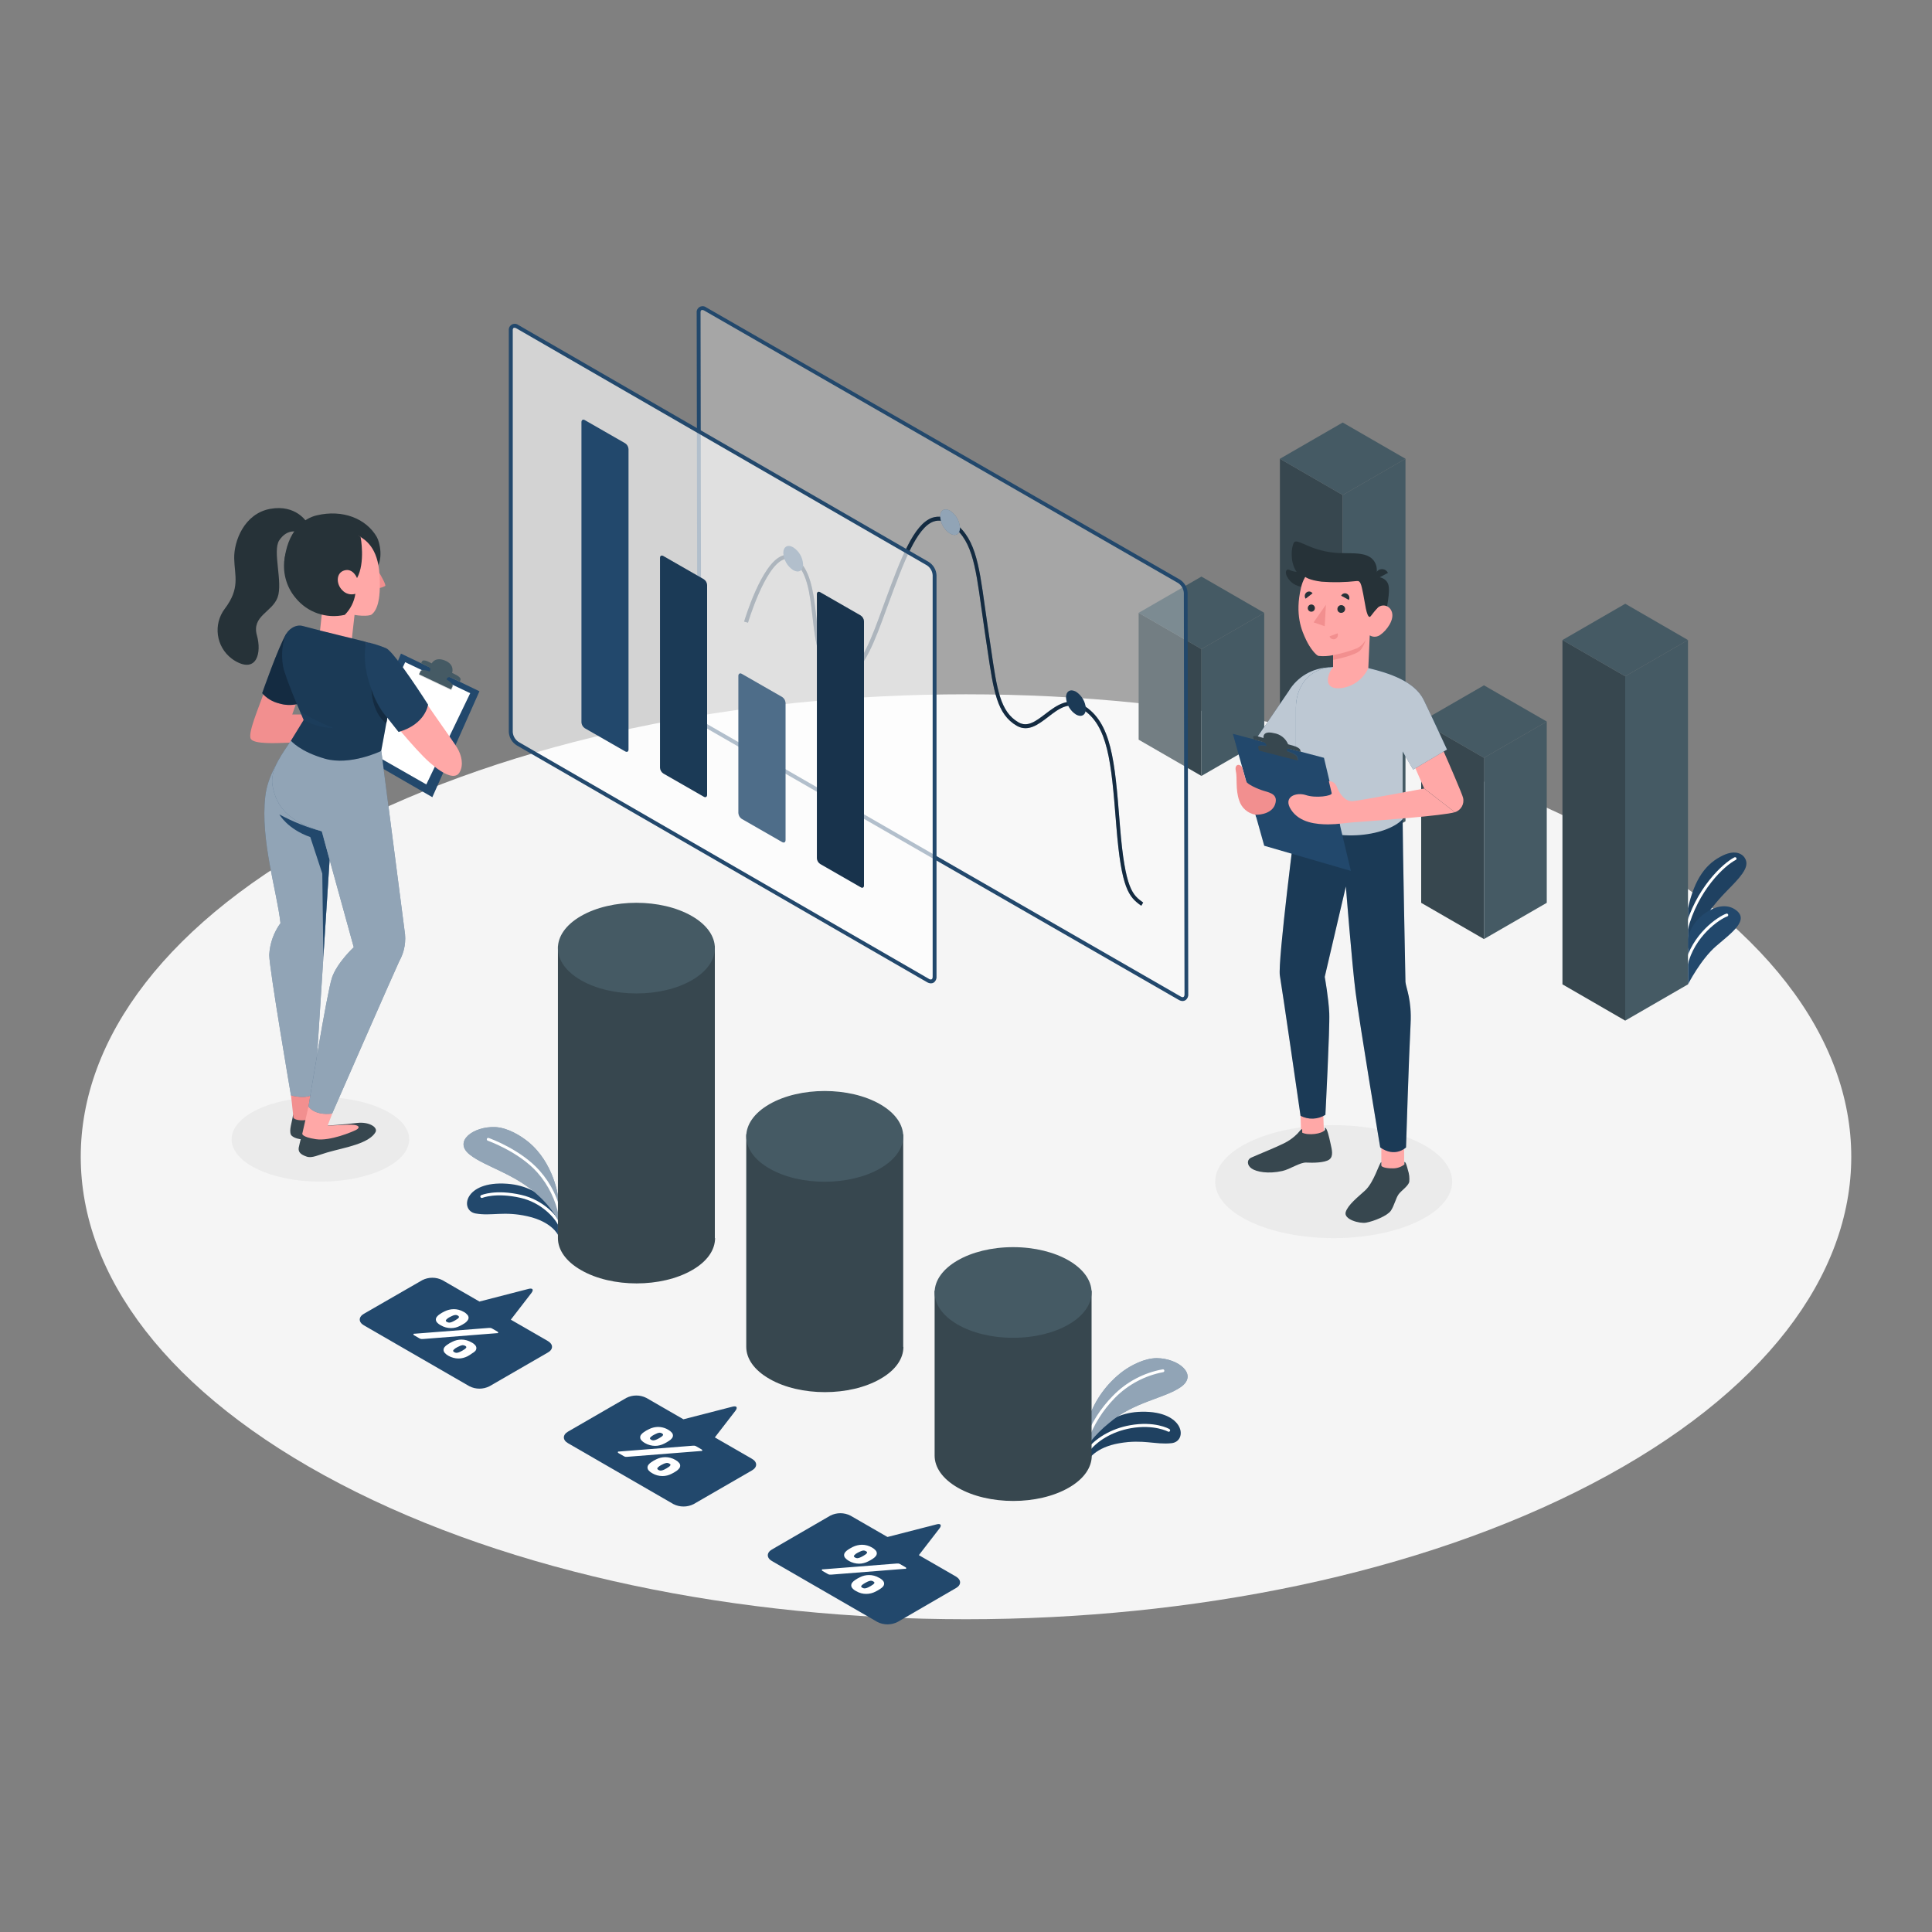 <?xml version="1.0" encoding="UTF-8"?> <svg xmlns="http://www.w3.org/2000/svg" xmlns:xlink="http://www.w3.org/1999/xlink" viewBox="0 0 500 500" overflow="hidden"><rect x="0" y="0" width="500" height="500" fill="#808080" stroke="none"/> <g id="freepik--Floor--inject-10"> <path d="M88 384C177.46 430.74 322.52 430.74 412 384 501.48 337.26 501.47 261.48 412 214.74 322.53 168 177.48 168 88 214.74-1.48 261.48-1.46 337.3 88 384Z" fill="#F5F5F5"></path> </g> <g id="freepik--Shadows--inject-10"> <ellipse cx="82.92" cy="294.86" rx="22.98" ry="10.95" fill="#EBEBEB"></ellipse> <ellipse cx="345.16" cy="305.81" rx="30.67" ry="14.62" fill="#EBEBEB"></ellipse> </g> <g id="freepik--Plants--inject-10"> <path d="M436.85 245.66C436.85 245.66 439.22 238.34 446.93 230.54 450.33 227.1 452.55 224.7 451.84 222.65 451.2 220.84 449.04 219.9 445.95 221.36 441.56 223.44 438.6 227.3 436.85 235.05Z" fill="#22486C"></path> <path d="M436.85 245.66C436.85 245.66 439.22 238.34 446.93 230.54 450.33 227.1 452.55 224.7 451.84 222.65 451.2 220.84 449.04 219.9 445.95 221.36 441.56 223.44 438.6 227.3 436.85 235.05Z" opacity="0.1"></path> <path d="M436.36 241.06 436.27 241.06C436.069 241.006 435.949 240.801 436 240.6 438.75 229.98 445.86 223.4 448.87 221.88 449.058 221.792 449.282 221.867 449.38 222.05 449.467 222.235 449.392 222.456 449.21 222.55 446.3 224.02 439.41 230.42 436.73 240.79 436.681 240.953 436.53 241.063 436.36 241.06Z" fill="#FFFFFF"></path> <path d="M436.85 254.75C436.85 254.75 440.14 248.3 444.11 244.87 448.08 241.44 453.18 237.94 448.86 235.26 444.54 232.58 437.43 237.84 436.86 243.03Z" fill="#22486C"></path> <path d="M436.36 250.16 436.28 250.16C436.08 250.111 435.956 249.911 436 249.71 437.87 241.71 444.58 237.19 446.81 236.44 447.016 236.397 447.217 236.529 447.259 236.735 447.296 236.911 447.204 237.088 447.04 237.16 445.04 237.84 438.5 242.29 436.73 249.88 436.685 250.047 436.533 250.162 436.36 250.16Z" fill="#FFFFFF"></path> <path d="M144.39 319.58C144.39 319.58 142.87 316.2 136.52 314.77 130.34 313.38 127.27 314.77 123.1 314.05 118.93 313.33 120.02 305.54 131.24 306.35 141.51 307.09 144.39 315.17 144.39 315.17Z" fill="#22486C"></path> <path d="M145 317.72C144.851 317.716 144.719 317.627 144.66 317.49 143.66 315.1 139.96 311.2 134.75 310.01 128.28 308.54 124.84 310.01 124.81 310.01 124.611 310.077 124.396 309.97 124.328 309.771 124.27 309.599 124.342 309.41 124.5 309.32 124.65 309.26 128.21 307.71 134.91 309.24 140.7 310.56 144.39 314.8 145.35 317.17 145.431 317.357 145.345 317.575 145.158 317.657 145.155 317.658 145.153 317.659 145.15 317.66Z" fill="#FFFFFF"></path> <path d="M144.39 315.73C143.124 313.463 141.504 311.414 139.59 309.66 133.59 303.84 125.59 302.01 121.59 298.83 117.19 295.4 122.52 291.44 128.18 291.69 131.42 291.84 134.84 293.98 136.72 295.52 143.34 300.93 144.43 309.66 144.43 309.66Z" fill="#22486C"></path> <path d="M144.39 315.73C143.124 313.463 141.504 311.414 139.59 309.66 133.59 303.84 125.59 302.01 121.59 298.83 117.19 295.4 122.52 291.44 128.18 291.69 131.42 291.84 134.84 293.98 136.72 295.52 143.34 300.93 144.43 309.66 144.43 309.66Z" fill="#FFFFFF" opacity="0.5"></path> <path d="M145 315.14C144.815 315.137 144.659 315.002 144.63 314.82 143.842 310.616 141.935 306.702 139.11 303.49 134.39 298.12 126.32 295.24 126.23 295.21 126.041 295.139 125.939 294.933 126 294.74 126.065 294.546 126.274 294.441 126.468 294.506 126.472 294.507 126.476 294.509 126.48 294.51 126.82 294.62 134.82 297.51 139.67 302.99 142.611 306.304 144.586 310.361 145.38 314.72 145.409 314.922 145.268 315.11 145.065 315.138 145.06 315.139 145.055 315.139 145.05 315.14Z" fill="#FFFFFF"></path> <path d="M281.63 377.88C281.63 377.88 283.33 374.58 289.75 373.49 295.99 372.43 298.98 373.94 303.19 373.49 307.4 373.04 306.72 365.15 295.47 365.36 285.18 365.55 281.87 373.46 281.87 373.46Z" fill="#22486C"></path> <path d="M281.63 377.88C281.63 377.88 283.33 374.58 289.75 373.49 295.99 372.43 298.98 373.94 303.19 373.49 307.4 373.04 306.72 365.15 295.47 365.36 285.18 365.55 281.87 373.46 281.87 373.46Z" opacity="0.1"></path> <path d="M281.14 376.3C281.062 376.297 280.986 376.272 280.92 376.23 280.752 376.114 280.71 375.883 280.826 375.715 280.828 375.713 280.829 375.712 280.83 375.71 283.22 372.29 287.57 369.71 292.48 368.85 298.79 367.72 302.48 369.72 302.64 369.85 302.82 369.949 302.884 370.176 302.785 370.355 302.686 370.535 302.46 370.599 302.28 370.5 302.28 370.5 298.65 368.55 292.61 369.63 287.9 370.47 283.72 372.92 281.45 376.18 281.369 376.263 281.256 376.307 281.14 376.3Z" fill="#FFFFFF"></path> <path d="M282.08 373.25C283.532 371.423 285.182 369.763 287 368.3 293.33 362.82 301.34 361.93 305.58 358.97 310.16 355.78 305.05 351.54 299.38 351.49 296.14 351.49 292.61 353.42 290.64 354.86 286.442 358.005 283.303 362.355 281.64 367.33Z" fill="#22486C"></path> <path d="M282.08 373.25C283.532 371.423 285.182 369.763 287 368.3 293.33 362.82 301.34 361.93 305.58 358.97 310.16 355.78 305.05 351.54 299.38 351.49 296.14 351.49 292.61 353.42 290.64 354.86 286.442 358.005 283.303 362.355 281.64 367.33Z" fill="#FFFFFF" opacity="0.5"></path> <path d="M281.14 373.17 281 373.17C280.81 373.099 280.706 372.895 280.76 372.7 282.323 368.408 284.792 364.502 288 361.25 291.48 357.662 295.999 355.258 300.92 354.38 301.117 354.351 301.299 354.488 301.328 354.684 301.329 354.69 301.329 354.695 301.33 354.7 301.359 354.902 301.218 355.09 301.015 355.118 301.01 355.119 301.005 355.12 301 355.12 296.262 356.019 291.912 358.343 288.53 361.78 285.423 364.943 283.036 368.74 281.53 372.91 281.475 373.076 281.314 373.183 281.14 373.17Z" fill="#FFFFFF"></path> </g> <g id="freepik--bar-charts--inject-10"> <path d="M185 320.42 185 320.42 185 244.87 144.39 244.87 144.39 320.43 144.39 320.43C144.39 323.43 146.39 326.43 150.39 328.71 158.32 333.29 171.18 333.29 179.11 328.71 183.11 326.42 185.05 323.43 185.06 320.43L185.06 320.43Z" fill="#37474F"></path> <path d="M185 320.42 185 320.42 185 244.87 144.39 244.87 144.39 320.43 144.39 320.43C144.39 323.43 146.39 326.43 150.39 328.71 158.32 333.29 171.18 333.29 179.11 328.71 183.11 326.42 185.05 323.43 185.06 320.43L185.06 320.43Z" fill="#E0E0E0" opacity="0"></path> <path d="M150.34 253.67C142.4 249.09 142.4 241.67 150.34 237.08 158.28 232.49 171.13 232.5 179.06 237.08 186.99 241.66 186.99 249.08 179.06 253.67 171.13 258.26 158.27 258.24 150.34 253.67Z" fill="#455A64"></path> <path d="M233.75 348.57 233.75 348.57 233.75 293.57 193.13 293.57 193.13 348.57 193.13 348.57C193.13 351.57 195.13 354.57 199.13 356.85 207.06 361.43 219.92 361.43 227.85 356.85 231.85 354.57 233.8 351.57 233.8 348.57Z" fill="#37474F"></path> <path d="M233.75 348.57 233.75 348.57 233.75 293.57 193.13 293.57 193.13 348.57 193.13 348.57C193.13 351.57 195.13 354.57 199.13 356.85 207.06 361.43 219.92 361.43 227.85 356.85 231.85 354.57 233.8 351.57 233.8 348.57Z" fill="#E0E0E0" opacity="0"></path> <path d="M199.08 302.38C191.15 297.8 191.15 290.38 199.08 285.79 207.01 281.2 219.87 281.21 227.8 285.79 235.73 290.37 235.74 297.79 227.8 302.38 219.86 306.97 207 307 199.08 302.38Z" fill="#455A64"></path> <path d="M282.5 376.71 282.5 376.71 282.5 334 241.88 334 241.88 376.72 241.88 376.72C241.88 379.72 243.88 382.72 247.88 385.01 255.81 389.59 268.67 389.59 276.6 385.01 280.6 382.72 282.54 379.72 282.55 376.72Z" fill="#37474F"></path> <path d="M282.5 376.71 282.5 376.71 282.5 334 241.88 334 241.88 376.72 241.88 376.72C241.88 379.72 243.88 382.72 247.88 385.01 255.81 389.59 268.67 389.59 276.6 385.01 280.6 382.72 282.54 379.72 282.55 376.72Z" fill="#E0E0E0" opacity="0"></path> <ellipse cx="262.19" cy="334.49" rx="20.31" ry="11.73" fill="#455A64"></ellipse> <path d="M141.79 347.06 132.2 341.53 137.51 334.65C138.19 333.77 137.87 333.29 136.8 333.56L124.08 336.84 114.49 331.3C112.856 330.47 110.924 330.47 109.29 331.3L94.18 340C92.74 340.83 92.74 342.17 94.18 343L121.48 358.76C123.114 359.59 125.046 359.59 126.68 358.76L141.79 350.03C143.22 349.23 143.22 347.89 141.79 347.06Z" fill="#22486C"></path> <path d="M126.45 343.67C126.606 343.655 126.764 343.655 126.92 343.67 127.075 343.69 127.225 343.741 127.36 343.82L128.73 344.61C128.822 344.655 128.894 344.734 128.93 344.83 128.93 344.91 128.93 344.98 128.79 345.03 128.757 345.039 128.723 345.039 128.69 345.03 128.641 345.042 128.589 345.042 128.54 345.03L109.54 346.53 109 346.53C108.844 346.507 108.695 346.452 108.56 346.37L107.19 345.58C107.098 345.535 107.026 345.456 106.99 345.36 106.99 345.28 106.99 345.21 107.13 345.16 107.163 345.151 107.197 345.151 107.23 345.16L107.38 345.16ZM120.33 342.4C119.924 342.672 119.499 342.915 119.06 343.13 118.705 343.31 118.333 343.454 117.95 343.56 117.548 343.662 117.135 343.712 116.72 343.71 115.794 343.712 114.885 343.463 114.09 342.99 113.71 342.804 113.371 342.546 113.09 342.23 112.908 342.022 112.805 341.756 112.8 341.48 112.804 341.219 112.899 340.968 113.07 340.77 113.269 340.512 113.513 340.292 113.79 340.12 113.98 339.983 114.177 339.856 114.38 339.74 114.57 339.63 114.8 339.51 115.05 339.39 115.41 339.209 115.789 339.068 116.18 338.97 117.011 338.763 117.879 338.763 118.71 338.97 119.172 339.095 119.616 339.28 120.03 339.52 120.391 339.708 120.71 339.967 120.97 340.28 121.154 340.487 121.261 340.753 121.27 341.03 121.257 341.289 121.163 341.538 121 341.74 120.817 341.997 120.59 342.221 120.33 342.4ZM122.22 350.22C121.833 350.509 121.425 350.77 121 351 120.643 351.18 120.267 351.32 119.88 351.42 119.479 351.53 119.065 351.584 118.65 351.58 118.207 351.578 117.767 351.518 117.34 351.4 116.877 351.283 116.433 351.101 116.02 350.86 115.663 350.666 115.345 350.408 115.08 350.1 114.896 349.89 114.793 349.62 114.79 349.34 114.798 349.081 114.889 348.832 115.05 348.63 115.254 348.375 115.501 348.159 115.78 347.99 115.966 347.847 116.163 347.72 116.37 347.61 116.586 347.479 116.809 347.362 117.04 347.26 117.397 347.079 117.772 346.938 118.16 346.84 118.563 346.741 118.975 346.688 119.39 346.68 120.312 346.68 121.217 346.928 122.01 347.4 122.391 347.583 122.732 347.841 123.01 348.16 123.375 348.578 123.375 349.202 123.01 349.62 122.783 349.863 122.515 350.066 122.22 350.22ZM115.85 341.22C115.651 341.332 115.488 341.499 115.38 341.7 115.38 341.84 115.38 341.98 115.67 342.12 115.886 342.251 116.138 342.311 116.39 342.29 116.68 342.244 116.961 342.149 117.22 342.01 117.599 341.828 117.963 341.618 118.31 341.38 118.514 341.27 118.68 341.104 118.79 340.9 118.79 340.76 118.74 340.62 118.5 340.48 118.281 340.348 118.024 340.291 117.77 340.32 117.483 340.361 117.205 340.452 116.95 340.59 116.568 340.757 116.2 340.954 115.85 341.18ZM117.75 349.04C117.546 349.15 117.38 349.316 117.27 349.52 117.27 349.65 117.27 349.79 117.56 349.93 117.776 350.07 118.034 350.13 118.29 350.1 118.576 350.055 118.853 349.964 119.11 349.83 119.493 349.651 119.861 349.44 120.21 349.2 120.411 349.091 120.575 348.924 120.68 348.72 120.68 348.58 120.68 348.44 120.39 348.3 120.174 348.169 119.922 348.109 119.67 348.13 119.382 348.175 119.105 348.269 118.85 348.41 118.468 348.577 118.1 348.774 117.75 349Z" fill="#FFFFFF"></path> <path d="M194.61 377.54 185 372 190.31 365.13C190.98 364.25 190.66 363.76 189.59 364.04L176.87 367.31 167.28 361.78C165.65 360.95 163.72 360.95 162.09 361.78L147 370.5C145.57 371.33 145.57 372.68 147 373.5L174.3 389.27C175.936 390.091 177.864 390.091 179.5 389.27L194.61 380.54C196.05 379.71 196.05 378.37 194.61 377.54Z" fill="#22486C"></path> <path d="M179.27 374.15 179.75 374.15C179.906 374.175 180.055 374.229 180.19 374.31L181.55 375.1C181.67 375.17 181.74 375.24 181.75 375.32 181.76 375.4 181.75 375.46 181.62 375.52 181.587 375.527 181.553 375.527 181.52 375.52L181.37 375.52 162.37 377.02C162.21 377.035 162.05 377.035 161.89 377.02 161.734 376.998 161.584 376.943 161.45 376.86L160.09 376.08C159.97 376.01 159.9 375.93 159.89 375.86 159.883 375.769 159.936 375.684 160.02 375.65L160.12 375.65 160.27 375.65ZM173.15 372.88C172.748 373.154 172.327 373.398 171.89 373.61 171.533 373.79 171.157 373.93 170.77 374.03 170.369 374.14 169.955 374.194 169.54 374.19 169.097 374.188 168.657 374.128 168.23 374.01 167.767 373.893 167.323 373.711 166.91 373.47 166.55 373.276 166.229 373.018 165.96 372.71 165.585 372.292 165.585 371.658 165.96 371.24 166.162 370.988 166.406 370.771 166.68 370.6 166.869 370.462 167.066 370.335 167.27 370.22 167.49 370.091 167.717 369.974 167.95 369.87 168.307 369.689 168.682 369.548 169.07 369.45 170.377 369.117 171.762 369.319 172.92 370.01 173.282 370.201 173.604 370.459 173.87 370.77 174.054 370.977 174.157 371.243 174.16 371.52 174.152 371.78 174.057 372.03 173.89 372.23 173.685 372.49 173.434 372.71 173.15 372.88ZM175.05 380.7C174.644 380.972 174.22 381.216 173.78 381.43 173.427 381.611 173.055 381.752 172.67 381.85 172.268 381.952 171.855 382.002 171.44 382 170.514 382.002 169.605 381.753 168.81 381.28 168.449 381.092 168.127 380.837 167.86 380.53 167.676 380.32 167.573 380.05 167.57 379.77 167.581 379.51 167.676 379.262 167.84 379.06 168.042 378.804 168.285 378.585 168.56 378.41 168.76 378.27 168.96 378.15 169.15 378.03 169.34 377.91 169.57 377.8 169.82 377.68 170.18 377.499 170.559 377.358 170.95 377.26 171.354 377.168 171.766 377.118 172.18 377.11 172.619 377.109 173.056 377.166 173.48 377.28 173.944 377.399 174.389 377.584 174.8 377.83 175.162 378.021 175.484 378.279 175.75 378.59 176.124 379.005 176.124 379.635 175.75 380.05 175.554 380.304 175.318 380.524 175.05 380.7ZM168.68 371.7C168.476 371.81 168.31 371.976 168.2 372.18 168.2 372.31 168.25 372.45 168.49 372.59 168.706 372.73 168.964 372.79 169.22 372.76 169.506 372.713 169.782 372.622 170.04 372.49 170.426 372.311 170.794 372.097 171.14 371.85 171.34 371.743 171.504 371.58 171.61 371.38 171.61 371.24 171.56 371.1 171.32 370.96 171.106 370.824 170.852 370.764 170.6 370.79 170.309 370.834 170.028 370.929 169.77 371.07 169.391 371.237 169.027 371.434 168.68 371.66ZM170.57 379.52C170.374 379.632 170.212 379.794 170.1 379.99 170.1 380.13 170.15 380.27 170.39 380.41 170.604 380.546 170.858 380.606 171.11 380.58 171.399 380.535 171.68 380.444 171.94 380.31 172.318 380.123 172.683 379.91 173.03 379.67 173.23 379.56 173.396 379.398 173.51 379.2 173.56 379.06 173.51 378.92 173.22 378.78 173.002 378.645 172.745 378.585 172.49 378.61 172.204 378.657 171.928 378.748 171.67 378.88 171.291 379.056 170.923 379.256 170.57 379.48Z" fill="#FFFFFF"></path> <path d="M247.39 408 237.8 402.47 243.12 395.58C243.79 394.71 243.47 394.22 242.4 394.5L229.68 397.77 220.09 392.24C218.456 391.41 216.524 391.41 214.89 392.24L199.78 401C198.35 401.83 198.35 403.18 199.78 404L227.08 419.77C228.716 420.591 230.644 420.591 232.28 419.77L247.39 411C248.83 410.2 248.83 408.86 247.39 408Z" fill="#22486C"></path> <path d="M232.05 404.64 232.52 404.64C232.676 404.663 232.826 404.718 232.96 404.8L234.33 405.59C234.45 405.66 234.52 405.73 234.53 405.81 234.54 405.89 234.53 405.95 234.4 406.01L234.3 406.01 234.15 406.01 215.15 407.51C214.994 407.525 214.836 407.525 214.68 407.51 214.523 407.49 214.373 407.435 214.24 407.35L212.88 406.57C212.76 406.5 212.69 406.42 212.68 406.35 212.673 406.259 212.726 406.174 212.81 406.14L212.91 406.14C212.959 406.129 213.011 406.129 213.06 406.14ZM225.93 403.37C225.526 403.646 225.102 403.89 224.66 404.1 224.307 404.281 223.935 404.422 223.55 404.52 223.149 404.63 222.735 404.684 222.32 404.68 221.874 404.678 221.43 404.617 221 404.5 220.54 404.383 220.099 404.201 219.69 403.96 219.33 403.766 219.009 403.508 218.74 403.2 218.556 402.99 218.453 402.72 218.45 402.44 218.461 402.18 218.556 401.932 218.72 401.73 218.924 401.477 219.167 401.258 219.44 401.08 219.64 400.94 219.84 400.82 220.03 400.71 220.22 400.6 220.45 400.48 220.7 400.35 221.436 399.99 222.241 399.795 223.06 399.78 223.982 399.783 224.886 400.032 225.68 400.5 226.042 400.691 226.364 400.949 226.63 401.26 226.811 401.469 226.913 401.734 226.92 402.01 226.907 402.269 226.813 402.518 226.65 402.72 226.451 402.978 226.207 403.198 225.93 403.37ZM227.82 411.19C227.416 411.46 226.995 411.704 226.56 411.92 226.206 412.1 225.834 412.24 225.45 412.34 224.613 412.553 223.737 412.553 222.9 412.34 222.44 412.219 221.999 412.034 221.59 411.79 221.209 411.607 220.868 411.349 220.59 411.03 220.405 410.824 220.301 410.557 220.3 410.28 220.306 410.021 220.397 409.771 220.56 409.57 220.768 409.317 221.014 409.097 221.29 408.92 221.48 408.783 221.677 408.656 221.88 408.54 222.07 408.43 222.3 408.31 222.55 408.19 223.28 407.814 224.089 407.619 224.91 407.62 225.349 407.619 225.786 407.676 226.21 407.79 226.67 407.911 227.111 408.096 227.52 408.34 227.901 408.523 228.242 408.781 228.52 409.1 228.705 409.306 228.809 409.573 228.81 409.85 228.804 410.109 228.713 410.359 228.55 410.56 228.345 410.811 228.098 411.024 227.82 411.19ZM221.45 402.19C221.251 402.302 221.088 402.469 220.98 402.67 220.98 402.8 221.03 402.94 221.27 403.08 221.485 403.214 221.738 403.274 221.99 403.25 222.279 403.205 222.56 403.114 222.82 402.98 223.204 402.799 223.572 402.585 223.92 402.34 224.12 402.233 224.284 402.07 224.39 401.87 224.44 401.73 224.39 401.59 224.1 401.45 223.882 401.315 223.625 401.255 223.37 401.28 223.083 401.326 222.806 401.421 222.55 401.56 222.169 401.729 221.801 401.926 221.45 402.15ZM223.35 410.01C223.152 410.123 222.987 410.285 222.87 410.48 222.87 410.62 222.87 410.76 223.17 410.9 223.384 411.036 223.638 411.096 223.89 411.07 224.176 411.025 224.453 410.934 224.71 410.8 225.092 410.613 225.459 410.4 225.81 410.16 226.01 410.05 226.176 409.888 226.29 409.69 226.343 409.55 226.243 409.41 225.99 409.27 225.776 409.134 225.522 409.074 225.27 409.1 224.984 409.145 224.707 409.236 224.45 409.37 224.069 409.553 223.701 409.764 223.35 410Z" fill="#FFFFFF"></path> <path d="M384.05 243.03 367.8 233.65 367.8 186.74 384.05 196.12 384.05 243.03Z" fill="#37474F"></path> <path d="M384.05 243.03 400.3 233.65 400.3 186.74 384.05 196.12 384.05 243.03Z" fill="#455A64"></path> <path d="M367.8 186.74 384.05 196.12 400.3 186.74 384.05 177.36 367.8 186.74Z" fill="#455A64"></path> <path d="M347.49 221.92 331.24 212.54 331.24 118.73 347.49 128.11 347.49 221.92Z" fill="#37474F"></path> <path d="M347.49 221.92 363.74 212.54 363.74 118.73 347.49 128.11 347.49 221.92Z" fill="#455A64"></path> <path d="M331.24 118.73 347.49 128.11 363.74 118.73 347.49 109.35 331.24 118.73Z" fill="#455A64"></path> <path d="M310.93 200.81 294.68 191.43 294.68 158.6 310.93 167.98 310.93 200.81Z" fill="#37474F"></path> <path d="M310.93 200.81 327.18 191.43 327.18 158.6 310.93 167.98 310.93 200.81Z" fill="#455A64"></path> <path d="M294.68 158.6 310.93 167.98 327.18 158.6 310.93 149.22 294.68 158.6Z" fill="#455A64"></path> <path d="M420.61 264.14 404.36 254.75 404.36 165.64 420.6 175.02 420.61 264.14Z" fill="#37474F"></path> <path d="M420.6 264.14 436.85 254.75 436.85 165.64 420.6 175.02 420.6 264.14Z" fill="#455A64"></path> <path d="M404.36 165.64 420.6 175.02 436.85 165.64 420.61 156.25 404.36 165.64Z" fill="#455A64"></path> </g> <g id="freepik--main-charts--inject-10"> <g opacity="0.3"> <path d="M307 257.33 306.83 153.45C306.759 152.231 306.113 151.117 305.09 150.45L182.53 80C181.53 79.45 180.8 79.9 180.8 81L181 184.84C181.066 186.061 181.713 187.176 182.74 187.84L305.31 258.34C306.24 258.89 307 258.44 307 257.33Z" fill="#FFFFFF"></path> </g> <path d="M306.06 259.07C305.707 259.056 305.363 258.953 305.06 258.77L182.49 188.27C181.303 187.523 180.556 186.242 180.49 184.84L180.3 81C180.184 80.152 180.777 79.37 181.625 79.254 182.035 79.197 182.451 79.308 182.78 79.56L305.35 150C306.535 150.75 307.281 152.029 307.35 153.43L307.52 257.31C307.569 257.927 307.283 258.523 306.77 258.87 306.555 258.999 306.31 259.068 306.06 259.07ZM181.76 80.22C181.694 80.203 181.626 80.203 181.56 80.22 181.362 80.391 181.264 80.651 181.3 80.91L181.47 184.79C181.528 185.856 182.098 186.829 183 187.4L305.57 257.9C305.87 258.07 306.13 258.12 306.29 258.02 306.45 257.92 306.55 257.68 306.55 257.33L306.38 153.45C306.315 152.412 305.767 151.464 304.9 150.89L182.28 80.39C182.124 80.29 181.945 80.231 181.76 80.22Z" fill="#22486C"></path> <path d="M295.36 234.41C292.11 232.1 290.21 230.01 288.92 213.95L288.81 212.58C287.6 197.49 286.81 187.53 279.93 183.42 276.63 181.42 273.99 183.42 271.2 185.59 268.67 187.52 266.07 189.5 263.14 187.83 257.99 184.83 257.14 178.89 255.54 168.05 255.34 166.71 255.14 165.3 254.91 163.82 254.56 161.51 254.26 159.36 253.98 157.34 252.4 145.96 251.44 139.08 245.62 135.57 244.458 134.746 242.975 134.52 241.62 134.96 237.21 136.5 233.76 145.83 230.11 155.72 229.83 156.45 229.56 157.22 229.27 157.99 226.62 165.28 223.62 173.55 219.47 175.08 218.281 175.515 216.959 175.383 215.88 174.72 211.75 172.38 211.01 165.98 210.3 159.78 209.59 153.58 208.9 147.35 205 145 204.328 144.566 203.485 144.495 202.75 144.81 197.91 146.69 193.62 161.01 193.58 161.15L192.58 160.87C192.76 160.26 197.05 145.94 202.34 143.87 203.365 143.445 204.533 143.546 205.47 144.14 209.78 146.72 210.53 153.29 211.26 159.64 211.99 165.99 212.65 171.74 216.35 173.83 217.168 174.35 218.182 174.457 219.09 174.12 222.8 172.75 225.85 164.37 228.3 157.63 228.59 156.85 228.86 156.09 229.14 155.35 233.04 144.8 236.41 135.69 241.26 133.99 242.889 133.462 244.672 133.724 246.08 134.7 252.3 138.46 253.29 145.51 254.91 157.19 255.19 159.19 255.49 161.35 255.84 163.65 256.07 165.14 256.27 166.55 256.47 167.88 258 178.42 258.85 184.22 263.58 186.94 265.93 188.29 268.06 186.66 270.53 184.78 273.33 182.64 276.53 180.23 280.38 182.54 287.69 186.92 288.51 197.09 289.74 212.48L289.85 213.85C291.17 230.23 293.15 231.63 295.85 233.58Z" fill="#22486C"></path> <g opacity="0.4"> <path d="M295.36 234.41C292.11 232.1 290.21 230.01 288.92 213.95L288.81 212.58C287.6 197.49 286.81 187.53 279.93 183.42 276.63 181.42 273.99 183.42 271.2 185.59 268.67 187.52 266.07 189.5 263.14 187.83 257.99 184.83 257.14 178.89 255.54 168.05 255.34 166.71 255.14 165.3 254.91 163.82 254.56 161.51 254.26 159.36 253.98 157.34 252.4 145.96 251.44 139.08 245.62 135.57 244.458 134.746 242.975 134.52 241.62 134.96 237.21 136.5 233.76 145.83 230.11 155.72 229.83 156.45 229.56 157.22 229.27 157.99 226.62 165.28 223.62 173.55 219.47 175.08 218.281 175.515 216.959 175.383 215.88 174.72 211.75 172.38 211.01 165.98 210.3 159.78 209.59 153.58 208.9 147.35 205 145 204.328 144.566 203.485 144.495 202.75 144.81 197.91 146.69 193.62 161.01 193.58 161.15L192.58 160.87C192.76 160.26 197.05 145.94 202.34 143.87 203.365 143.445 204.533 143.546 205.47 144.14 209.78 146.72 210.53 153.29 211.26 159.64 211.99 165.99 212.65 171.74 216.35 173.83 217.168 174.35 218.182 174.457 219.09 174.12 222.8 172.75 225.85 164.37 228.3 157.63 228.59 156.85 228.86 156.09 229.14 155.35 233.04 144.8 236.41 135.69 241.26 133.99 242.889 133.462 244.672 133.724 246.08 134.7 252.3 138.46 253.29 145.51 254.91 157.19 255.19 159.19 255.49 161.35 255.84 163.65 256.07 165.14 256.27 166.55 256.47 167.88 258 178.42 258.85 184.22 263.58 186.94 265.93 188.29 268.06 186.66 270.53 184.78 273.33 182.64 276.53 180.23 280.38 182.54 287.69 186.92 288.51 197.09 289.74 212.48L289.85 213.85C291.17 230.23 293.15 231.63 295.85 233.58Z"></path> </g> <path d="M278.45 179C279.958 179.988 280.911 181.63 281.02 183.43 281.02 185.06 279.87 185.72 278.46 184.91 276.945 183.929 275.99 182.282 275.89 180.48 275.89 178.89 277 178.23 278.45 179Z" fill="#22486C"></path> <g opacity="0.2"> <path d="M278.45 179C279.958 179.988 280.911 181.63 281.02 183.43 281.02 185.06 279.87 185.72 278.46 184.91 276.945 183.929 275.99 182.282 275.89 180.48 275.89 178.89 277 178.23 278.45 179Z"></path> </g> <path d="M245.88 132.19C247.39 133.175 248.341 134.82 248.44 136.62 248.44 138.25 247.3 138.91 245.89 138.1 244.374 137.12 243.418 135.473 243.32 133.67 243.32 132 244.46 131.38 245.88 132.19Z" fill="#22486C"></path> <g opacity="0.5"> <path d="M245.88 132.19C247.39 133.175 248.341 134.82 248.44 136.62 248.44 138.25 247.3 138.91 245.89 138.1 244.374 137.12 243.418 135.473 243.32 133.67 243.32 132 244.46 131.38 245.88 132.19Z" fill="#FFFFFF"></path> </g> <path d="M205.27 141.64C206.786 142.616 207.742 144.26 207.84 146.06 207.84 147.7 206.7 148.36 205.28 147.55 203.771 146.564 202.821 144.92 202.72 143.12 202.71 141.49 203.86 140.82 205.27 141.64Z" fill="#22486C"></path> <path d="M241.87 252.75 241.87 148.87C241.803 147.652 241.16 146.538 240.14 145.87L133.93 84.55C132.93 84 132.2 84.45 132.2 85.55L132.2 189.43C132.266 190.648 132.908 191.763 133.93 192.43L240.14 253.75C241.1 254.31 241.87 253.86 241.87 252.75Z" fill="#FFFFFF" opacity="0.65"></path> <path d="M240.92 254.49C240.567 254.476 240.223 254.373 239.92 254.19L133.68 192.87C132.496 192.115 131.751 190.833 131.68 189.43L131.68 85.55C131.57 84.701 132.168 83.924 133.017 83.813 133.424 83.76 133.835 83.871 134.16 84.12L240.37 145.44C241.554 146.191 242.299 147.47 242.37 148.87L242.37 252.75C242.419 253.367 242.132 253.963 241.62 254.31 241.406 254.43 241.165 254.492 240.92 254.49ZM133.16 84.82C133.094 84.803 133.026 84.803 132.96 84.82 132.762 84.991 132.664 85.251 132.7 85.51L132.7 189.43C132.764 190.471 133.311 191.422 134.18 192L240.39 253.32C240.597 253.482 240.872 253.527 241.12 253.44 241.28 253.35 241.37 253.1 241.37 252.75L241.37 148.87C241.308 147.831 240.759 146.882 239.89 146.31L133.68 85C133.527 84.893 133.347 84.83 133.16 84.82Z" fill="#22486C"></path> <path d="M223.6 229.14 223.6 160.78C223.565 160.17 223.242 159.613 222.73 159.28L212.28 153.28C211.8 153 211.41 153.22 211.41 153.78L211.41 222.1C211.44 222.711 211.764 223.27 212.28 223.6L222.73 229.6C223.21 229.92 223.6 229.69 223.6 229.14Z" fill="#22486C"></path> <g opacity="0.3"> <path d="M223.6 229.14 223.6 160.78C223.565 160.17 223.242 159.613 222.73 159.28L212.28 153.28C211.8 153 211.41 153.22 211.41 153.78L211.41 222.1C211.44 222.711 211.764 223.27 212.28 223.6L222.73 229.6C223.21 229.92 223.6 229.69 223.6 229.14Z"></path> </g> <path d="M203.29 217.41 203.29 181.89C203.255 181.28 202.932 180.723 202.42 180.39L191.96 174.39C191.49 174.12 191.1 174.39 191.1 174.89L191.1 210.42C191.136 211.027 191.454 211.582 191.96 211.92L202.42 217.92C202.9 218.19 203.29 218 203.29 217.41Z" fill="#22486C"></path> <g opacity="0.2"> <path d="M203.29 217.41 203.29 181.89C203.255 181.28 202.932 180.723 202.42 180.39L191.96 174.39C191.49 174.12 191.1 174.39 191.1 174.89L191.1 210.42C191.136 211.027 191.454 211.582 191.96 211.92L202.42 217.92C202.9 218.19 203.29 218 203.29 217.41Z" fill="#FFFFFF"></path> </g> <path d="M183 205.69 183 151.4C182.965 150.79 182.642 150.233 182.13 149.9L171.67 143.9C171.2 143.62 170.81 143.84 170.81 144.4L170.81 198.68C170.843 199.288 171.162 199.845 171.67 200.18L182.13 206.18C182.59 206.46 183 206.24 183 205.69Z" fill="#22486C"></path> <g opacity="0.2"> <path d="M183 205.69 183 151.4C182.965 150.79 182.642 150.233 182.13 149.9L171.67 143.9C171.2 143.62 170.81 143.84 170.81 144.4L170.81 198.68C170.843 199.288 171.162 199.845 171.67 200.18L182.13 206.18C182.59 206.46 183 206.24 183 205.69Z"></path> </g> <path d="M162.66 194 162.66 116.22C162.629 115.611 162.31 115.054 161.8 114.72L151.34 108.72C150.87 108.44 150.48 108.72 150.48 109.22L150.48 186.96C150.516 187.567 150.834 188.122 151.34 188.46L161.8 194.46C162.28 194.74 162.66 194.51 162.66 194Z" fill="#22486C"></path> </g> <g id="freepik--character-2--inject-10"> <path d="M378.63 206.43C378.49 205.68 374.82 197.14 373.31 193.78L365.66 197.36 368.59 204.07 376.51 210.2C378.111 209.712 379.045 208.051 378.63 206.43Z" fill="#FFA8A7"></path> <rect x="357.49" y="295.88" width="5.9" height="8.6" fill="#FFA8A7"></rect> <rect x="336.87" y="285.34" width="5.9" height="8.6" fill="#FFA8A7" transform="matrix(0.999 -0.034 0.034 0.999 -9.77 11.87)"></rect> <path d="M344.08 172.72C339.74 172.821 335.754 175.138 333.52 178.86 330.26 183.71 324.52 192 324.52 192L335.27 195.41Z" fill="#22486C"></path> <g opacity="0.7"> <path d="M344.08 172.72C339.74 172.821 335.754 175.138 333.52 178.86 330.26 183.71 324.52 192 324.52 192L335.27 195.41Z" fill="#FFFFFF"></path> </g> <path d="M363 212C363 217.64 363.73 254.11 363.73 254.11 363.87 255.73 365.39 258.72 365.06 264.95 364.61 273.42 363.88 296.95 363.88 296.95 363.88 296.95 361.11 299.7 357.2 296.95 357.2 296.95 351.85 265 350.8 256.61 349.87 249.29 348.31 229.41 348.31 229.41L342.84 252.82C342.84 252.82 343.84 258.32 344.01 262.2 344.18 266.08 343.01 288.52 343.01 288.52 341.062 289.737 338.616 289.832 336.58 288.77 336.58 288.77 331.84 255.99 331.23 252.48 330.62 248.97 335.39 212 335.39 212Z" fill="#22486C"></path> <path d="M363 212C363 217.64 363.73 254.11 363.73 254.11 363.87 255.73 365.39 258.72 365.06 264.95 364.61 273.42 363.88 296.95 363.88 296.95 363.88 296.95 361.11 299.7 357.2 296.95 357.2 296.95 351.85 265 350.8 256.61 349.87 249.29 348.31 229.41 348.31 229.41L342.84 252.82C342.84 252.82 343.84 258.32 344.01 262.2 344.18 266.08 343.01 288.52 343.01 288.52 341.062 289.737 338.616 289.832 336.58 288.77 336.58 288.77 331.84 255.99 331.23 252.48 330.62 248.97 335.39 212 335.39 212Z" opacity="0.2"></path> <path d="M354.12 172.9C359.41 174.17 366.12 176.31 368.48 181.19 370.84 186.07 374.48 193.98 374.48 193.98L365.72 199.16 363 194.48 363 212C358.86 216.5 344.42 218.6 335.38 212L335.38 183.16C335.38 178.57 337.94 173.04 344.99 172.63Z" fill="#22486C"></path> <path d="M354.12 172.9C359.41 174.17 366.12 176.31 368.48 181.19 370.84 186.07 374.48 193.98 374.48 193.98L365.72 199.16 363 194.48 363 212C358.86 216.5 344.42 218.6 335.38 212L335.38 183.16C335.38 178.57 337.94 173.04 344.99 172.63Z" fill="#FFFFFF" opacity="0.7"></path> <path d="M356.11 149.36C357.072 149.249 358.032 149.589 358.71 150.28 359.83 151.42 359.6 153.54 358.71 158.4L355.25 158.8Z" fill="#263238"></path> <path d="M336 148C335.258 148.009 334.522 147.863 333.84 147.57 332.78 146.96 332.5 148.16 333.08 149.21 333.861 150.733 335.374 151.743 337.08 151.88 337.08 151.73 338.08 149.18 338.08 149.18Z" fill="#263238"></path> <path d="M354.49 158.8C355 159.11 355.73 158.12 356.36 157.46 357.172 156.534 358.581 156.441 359.507 157.253 359.76 157.475 359.959 157.751 360.09 158.06 361.14 160.27 358.76 163.22 357.36 164.19 356.557 164.883 355.401 164.984 354.49 164.44L354.12 172.9C352.865 175.654 350.31 177.593 347.32 178.06 342.32 178.73 343.37 174.64 345 172.63L345 169.55C343.759 169.819 342.483 169.886 341.22 169.75 340.57 169.58 339.03 167.75 338.03 165.62 336.91 163.27 335.03 159.1 336.71 152.05 338.49 144.48 346.62 144.25 351.48 147.3 356.34 150.35 354.49 158.8 354.49 158.8Z" fill="#FFA8A7"></path> <path d="M354.49 159.66C354.74 159.66 355.73 158.04 356.36 157.46 357.25 156.65 356.11 149.36 356.11 149.36 356.11 149.36 357 146.6 355.25 144.76 353.5 142.92 350.12 143.24 347.64 143.15 344.596 143.165 341.582 142.56 338.78 141.37 335.26 139.84 335 139.66 334.56 141.21 334.12 142.76 333.96 146.29 336.06 148.66L337.81 149.31C337.81 149.31 338.75 150.14 342.03 150.54 345.062 150.77 348.109 150.713 351.13 150.37 352.08 150.24 352.28 151.16 352.79 153.68 353.25 155.9 353.62 159.65 354.49 159.66Z" fill="#263238"></path> <path d="M356.1 149.93 359.2 148.26C358.798 147.412 357.784 147.05 356.936 147.452 356.91 147.464 356.885 147.477 356.86 147.49 355.995 147.97 355.661 149.044 356.1 149.93Z" fill="#263238"></path> <path d="M345 169.55C347.121 169.15 349.2 168.554 351.21 167.77 352.157 167.28 352.932 166.512 353.43 165.57 353.189 166.512 352.76 167.397 352.17 168.17 350.99 169.67 345 170.78 345 170.78Z" fill="#F28F8F"></path> <path d="M346.12 157.65C346.103 158.158 346.502 158.583 347.009 158.6 347.02 158.6 347.03 158.6 347.04 158.6 347.591 158.644 348.072 158.233 348.116 157.682 348.159 157.131 347.748 156.65 347.198 156.606 346.647 156.563 346.166 156.974 346.122 157.524 346.119 157.566 346.118 157.608 346.12 157.65Z" fill="#263238"></path> <path d="M347.09 154.17 349.09 155.26C349.378 154.698 349.176 154.008 348.63 153.69 348.103 153.388 347.431 153.57 347.128 154.097 347.115 154.121 347.102 154.145 347.09 154.17Z" fill="#263238"></path> <path d="M346.19 163.9 344.08 164.69C344.277 165.276 344.913 165.591 345.499 165.394 345.503 165.393 345.506 165.391 345.51 165.39 346.097 165.153 346.396 164.498 346.19 163.9Z" fill="#F28F8F"></path> <path d="M337.9 154.94 339.69 153.55C339.346 153.056 338.666 152.935 338.173 153.279 338.158 153.289 338.144 153.299 338.13 153.31 337.629 153.704 337.528 154.423 337.9 154.94Z" fill="#263238"></path> <path d="M338.45 157.39C338.45 157.898 338.862 158.31 339.37 158.31 339.878 158.31 340.29 157.898 340.29 157.39 340.307 156.882 339.908 156.457 339.401 156.44 339.39 156.44 339.38 156.44 339.37 156.44 338.855 156.451 338.444 156.875 338.45 157.39Z" fill="#263238"></path> <path d="M343.14 156.51 342.84 162.06 339.95 161.07 343.14 156.51Z" fill="#F28F8F"></path> <path d="M319.06 189.91 342.64 196.12 349.6 225.39 327.18 218.88 319.06 189.91Z" fill="#22486C"></path> <path d="M329.34 209.28C328.491 210.796 326.802 211.64 325.08 211.41L324.74 210.2Z" fill="#22486C"></path> <path d="M334.61 210.2C334.71 210.98 336.32 212.42 339.03 213.32 342.11 214.32 346.84 213.81 346.84 213.81L346.42 212.35Z" fill="#22486C"></path> <path d="M326 194.15 325.8 193.25C325.7 192.75 327.08 192.73 328.9 193.2L332.37 194.1C334.19 194.58 335.74 195.36 335.85 195.86L336.05 196.76Z" fill="#455A64" opacity="0.43"></path> <path d="M324.32 190.76C324.26 190.45 324.82 190.37 325.58 190.58L327 191C327 191 326.59 189 329.65 189.73 331.311 189.975 332.722 191.071 333.37 192.62L334.84 193.04C335.65 193.27 336.38 193.7 336.48 194.04L336.65 194.6 324.5 191.4Z" fill="#37474F"></path> <path d="M326 191.73C327.11 192 327.57 192.15 327.74 192.91 327.91 193.67 328.01 194.43 328.01 194.43L333.38 195.85C333.38 195.85 333.12 194.74 333.04 194.31 332.96 193.88 333.14 193.62 334.04 193.84L334.11 193.5 325.68 191.36Z" fill="#37474F"></path> <path d="M325.81 194.24 325.62 193.34C325.51 192.84 326.89 192.82 328.71 193.29L332.18 194.19C334 194.66 335.56 195.44 335.67 195.94L335.86 196.84Z" fill="#37474F"></path> <path d="M376.51 210.2 368.59 204.07C368.59 204.07 351.99 207.19 350.12 207.34 348.25 207.49 346.77 205.64 346.06 203.8 345.35 201.96 343.91 202.19 343.91 202.19 343.91 202.19 344.46 204.53 344.64 205.27 344.82 206.01 340.49 206.62 338 205.78 335.51 204.94 331.9 206.16 334.13 209.56 336.36 212.96 340.72 213.34 343.74 213.35 345.004 213.338 346.266 213.251 347.52 213.09 348.52 212.97 349.52 212.87 350.45 212.8 356.63 212.36 373.7 211.08 376.51 210.2Z" fill="#FFA8A7"></path> <path d="M321.45 198.47 322.5 202.2C322.7 202.92 325.44 204.2 327.18 204.7 328.92 205.2 330.81 205.7 329.99 208.17 329.23 210.4 326.38 210.91 324.93 210.85 322.938 210.514 321.304 209.088 320.7 207.16 319.7 204.31 320.24 201.26 319.84 199.59 319.44 197.92 320.59 197.48 321.45 198.47Z" fill="#F28F8F"></path> <path d="M357.49 301.57 357.49 300.72C356.93 300.97 355.61 305.98 353.27 308.11 351.41 309.81 348.87 311.78 348.27 313.67 347.67 315.56 351.81 316.73 353.55 316.42 355.55 316.06 359.08 314.64 359.96 313.32 360.84 312 361.25 310.05 361.96 309.08 362.67 308.11 364.32 307.08 364.71 305.92 364.826 304.874 364.71 303.816 364.37 302.82 364.1 301.77 363.8 300.63 363.45 300.72 363.45 300.85 363.45 301.37 363.45 301.37 362.592 302.034 361.535 302.387 360.45 302.37 359.58 302.4 357.48 302.23 357.49 301.57Z" fill="#37474F"></path> <path d="M337 292.22C336.69 292.22 336.44 292.66 335.77 293.39 334.758 294.412 333.582 295.257 332.29 295.89 330.08 297 325.79 298.7 323.84 299.58 322.62 300.13 322.68 301.58 323.94 302.43 325.2 303.28 328.23 303.87 331.87 303.05 333.87 302.61 336.44 300.78 338.07 300.87 339.7 300.96 342.76 300.95 343.97 300.12 345.18 299.29 344.69 297.51 344.35 295.98 344.01 294.45 343.45 291.77 342.9 291.88L342.9 292.41C342.19 293.48 338.57 293.92 337.01 293.13Z" fill="#37474F"></path> </g> <g id="freepik--character-1--inject-10"> <path d="M81.31 288.63 85 293.76C83.318 294.537 81.483 294.926 79.63 294.9 76.33 295.03 75.42 293.9 75.3 293.68 74.74 292.49 75.61 290.33 75.85 288.47Z" fill="#37474F"></path> <path d="M75.3 283.47C75.3 283.47 75.86 288.13 75.9 289.13 75.94 290.13 80.45 290.46 81.31 288.63L81.44 282.93Z" fill="#F28F8F"></path> <path d="M75.3 191.66C72.22 196.46 69.3 200.66 68.66 206.08 67.34 217.47 71.66 230.49 72.59 238.91 70.841 241.313 69.83 244.172 69.68 247.14 69.68 250.62 75.3 283.47 75.3 283.47 75.3 283.47 79.38 284.72 81.44 282.93L85.3 222.5 83.3 215.14Z" fill="#22486C"></path> <path d="M75.3 191.66C72.22 196.46 69.3 200.66 68.66 206.08 67.34 217.47 71.66 230.49 72.59 238.91 70.841 241.313 69.83 244.172 69.68 247.14 69.68 250.62 75.3 283.47 75.3 283.47 75.3 283.47 79.38 284.72 81.44 282.93L85.3 222.5 83.3 215.14Z" fill="#FFFFFF" opacity="0.5"></path> <path d="M103.77 169.15 124.08 178.9 111.89 206.31 92.95 195.38 103.77 169.15Z" fill="#22486C"></path> <path d="M121.69 179.4 111.17 202.76 96.59 194.36 104.86 171.37 121.69 179.4Z" fill="#22486C"></path> <path d="M104.86 171.37 121.69 179.4 110.33 203.01 94.41 193.92 104.86 171.37Z" fill="#FFFFFF"></path> <path d="M108.52 174.75 108.91 173.91C109.13 173.45 110.52 173.64 112.02 174.35L114.89 175.71C116.39 176.41 117.42 177.37 117.21 177.83L116.81 178.67Z" fill="#E0E0E0"></path> <path d="M68.41 179C66.93 183.22 64 189.92 64.94 191.27 65.88 192.62 71.52 192.33 74.66 192.21 78.66 192.06 81.98 191.9 81.98 191.9L81.31 184.9 75.63 184.9 78.13 177.82Z" fill="#F28F8F"></path> <path d="M74.1 164C72.03 167.4 67.85 179.4 67.85 179.4 69.011 180.717 70.552 181.643 72.26 182.05 73.752 182.508 75.337 182.57 76.86 182.23L81.48 170.73Z" fill="#22486C"></path> <path d="M74.1 164C72.03 167.4 67.85 179.4 67.85 179.4 69.011 180.717 70.552 181.643 72.26 182.05 73.752 182.508 75.337 182.57 76.86 182.23L81.48 170.73Z" opacity="0.4"></path> <path d="M94.77 166.14C98.4 167.23 100.61 167.42 104.62 173.59 108.63 179.76 117.41 192 118.28 193.47 119.49 195.47 120.01 197.95 118.97 199.83 117.93 201.71 115.16 200.83 111.18 197.32 107.2 193.81 99.7 184.4 99.7 184.4 99.7 184.4 91.88 175.59 94.77 166.14Z" fill="#FFA8A7"></path> <path d="M91.87 158.14 90.89 166.81 82.33 167.8 83.57 156.29 91.87 158.14Z" fill="#FFA8A7"></path> <path d="M73.56 145.47C74.27 137.47 78.56 134.16 81.97 133.37 88.74 131.77 94.78 134.23 97.52 138.98 98.24 140.23 99.45 144.91 97.04 147.67 94.63 150.43 73.56 145.47 73.56 145.47" fill="#263238"></path> <path d="M98.19 148.29C98.19 148.29 99.97 151.29 99.7 151.63 99.227 151.905 98.709 152.094 98.17 152.19Z" fill="#F28F8F"></path> <path d="M92.79 138.64C94.63 139.73 97.79 141.72 98.22 148.72 98.67 155.91 97.3 158.12 96.22 159 95.53 159.6 91.99 159.4 90.22 158.75 88.05 157.93 83.22 155.7 81.14 151.88 78.74 147.39 78.53 141.58 81.71 139.49 85.007 137.306 89.199 136.984 92.79 138.64Z" fill="#FFA8A7"></path> <path d="M93.33 139C93.33 139 94.6 145.61 92.4 149.61 92.4 149.61 91.4 147 89.16 147.61 86.92 148.22 86.95 151.16 88.6 152.76 89.453 153.689 90.763 154.047 91.97 153.68 91.659 155.739 90.699 157.645 89.23 159.12 84.471 160.221 79.501 158.495 76.45 154.68 71.45 148.74 72.76 138.68 80.69 136.52 88.62 134.36 93.33 139 93.33 139Z" fill="#263238"></path> <path d="M84.79 291.3C84.79 291.3 89.27 291.01 92.36 290.62 95.45 290.23 97.9 291.74 97.17 293.02 96.44 294.3 94.74 295.35 92.09 296.24 89.82 297.01 87.09 297.56 84.73 298.24 82.37 298.92 80.73 299.8 79.36 299.33 77.83 298.8 77.17 298.19 77.3 297.07 77.634 295.477 78.048 293.902 78.54 292.35Z" fill="#37474F"></path> <path d="M79.84 286.34 78.23 293.41C78.23 293.41 78.08 294.27 81.76 294.82 85.44 295.37 91.22 292.9 92.21 292.39 93.2 291.88 93.31 290.89 89.69 291.09 86.07 291.29 84.79 291.3 84.79 291.3L86 288.16Z" fill="#FFA8A7"></path> <path d="M85.3 222.5 83.3 215.14C79.471 214.132 75.777 212.665 72.3 210.77 72.3 210.77 74.38 214.56 80.3 216.63L83.41 226.09 83.68 247.73Z" fill="#22486C"></path> <path d="M75.3 191.66C73.65 194.35 69.71 198.96 70.54 203.38 71.54 208.75 74.45 212.51 83.27 215.14L91.55 245.14C91.55 245.14 87.24 249.14 85.92 253.01 84.6 256.88 79.84 286.37 79.84 286.37 79.84 286.37 81.31 288.77 85.96 288.19 85.96 288.19 102.17 251.19 103.32 248.78 104.692 246.353 105.176 243.525 104.69 240.78 104.18 236.89 98.69 194.42 98.69 194.42Z" fill="#22486C"></path> <path d="M75.3 191.66C73.65 194.35 69.71 198.96 70.54 203.38 71.54 208.75 74.45 212.51 83.27 215.14L91.55 245.14C91.55 245.14 87.24 249.14 85.92 253.01 84.6 256.88 79.84 286.37 79.84 286.37 79.84 286.37 81.31 288.77 85.96 288.19 85.96 288.19 102.17 251.19 103.32 248.78 104.692 246.353 105.176 243.525 104.69 240.78 104.18 236.89 98.69 194.42 98.69 194.42Z" fill="#FFFFFF" opacity="0.5"></path> <path d="M73.8 164.62C74.44 162.92 76.48 161.5 78.32 162 84.09 163.57 93.06 165.64 94.77 166.14L94.77 166.14C94.77 166.14 94.01 179.14 100.65 183.02 100.34 185.49 98.65 194.35 98.65 194.35 98.65 194.35 90.65 198.23 84.09 196.35 77.53 194.47 75.3 191.69 75.3 191.69L78.59 186.33C77.89 184.58 75.17 178.67 73.42 173.17 72.776 170.338 72.908 167.384 73.8 164.62Z" fill="#22486C"></path> <path d="M73.8 164.62C74.44 162.92 76.48 161.5 78.32 162 84.09 163.57 93.06 165.64 94.77 166.14L94.77 166.14C94.77 166.14 94.01 179.14 100.65 183.02 100.34 185.49 98.65 194.35 98.65 194.35 98.65 194.35 90.65 198.23 84.09 196.35 77.53 194.47 75.3 191.69 75.3 191.69L78.59 186.33C77.89 184.58 75.17 178.67 73.42 173.17 72.776 170.338 72.908 167.384 73.8 164.62Z" opacity="0.2"></path> <path d="M77.69 184.19C80.425 185.835 83.291 187.25 86.26 188.42 83.566 188.368 80.928 187.639 78.59 186.3Z" fill="#22486C" opacity="0.25"></path> <path d="M79.39 135.15C79.39 135.15 76.65 130.48 69.94 131.69 63.23 132.9 60.51 140.02 60.61 144.53 60.71 149.04 62.22 152.19 58.18 157.53 55.105 161.596 55.909 167.385 59.975 170.459 60.317 170.717 60.676 170.952 61.05 171.16 66.44 174.16 67.75 168.94 66.5 164.48 65.06 159.37 70.41 158.48 71.84 154.61 73.27 150.74 70.46 142.61 72.26 139.85 74.26 136.85 76.96 137.27 78.26 138.29Z" fill="#263238"></path> <path d="M94.77 166.14C96.563 166.521 98.315 167.077 100 167.8 102.2 168.88 110.78 182.35 110.78 182.35 110.78 182.35 110.17 187.42 103.15 189.43L99 184.19C99 184.19 92.9 175.08 94.77 166.14Z" fill="#22486C"></path> <path d="M94.77 166.14C96.563 166.521 98.315 167.077 100 167.8 102.2 168.88 110.78 182.35 110.78 182.35 110.78 182.35 110.17 187.42 103.15 189.43L99 184.19C99 184.19 92.9 175.08 94.77 166.14Z" opacity="0.1"></path> <path d="M100.22 185.77C98.376 183.624 96.985 181.127 96.13 178.43 96.13 178.43 96.13 184.25 99.96 187.26Z" fill="#22486C"></path> <path d="M100.22 185.77C98.376 183.624 96.985 181.127 96.13 178.43 96.13 178.43 96.13 184.25 99.96 187.26Z" opacity="0.4"></path> <path d="M109.25 171.13C109.38 170.84 109.99 170.86 110.61 171.13L111.73 171.68C111.73 171.68 112.6 169.87 115.2 170.96 117.8 172.05 117 174.14 117 174.14L118.19 174.75C118.85 175.08 119.29 175.59 119.19 175.89L118.99 176.42 108.99 171.62Z" fill="#455A64"></path> <path d="M110.27 172.27C111.21 172.69 111.57 172.89 111.27 173.61 110.97 174.33 110.54 175.02 110.54 175.02L114.96 177.14C114.96 177.14 115.43 176.14 115.63 175.7 115.83 175.26 116.19 175.09 116.89 175.43L117.19 175.13 110.19 171.88Z" fill="#455A64"></path> <path d="M108.44 174.5 108.84 173.66C109.06 173.19 110.45 173.39 111.95 174.1L114.82 175.46C116.31 176.16 117.35 177.11 117.13 177.58L116.73 178.42Z" fill="#455A64"></path> </g> </svg> 